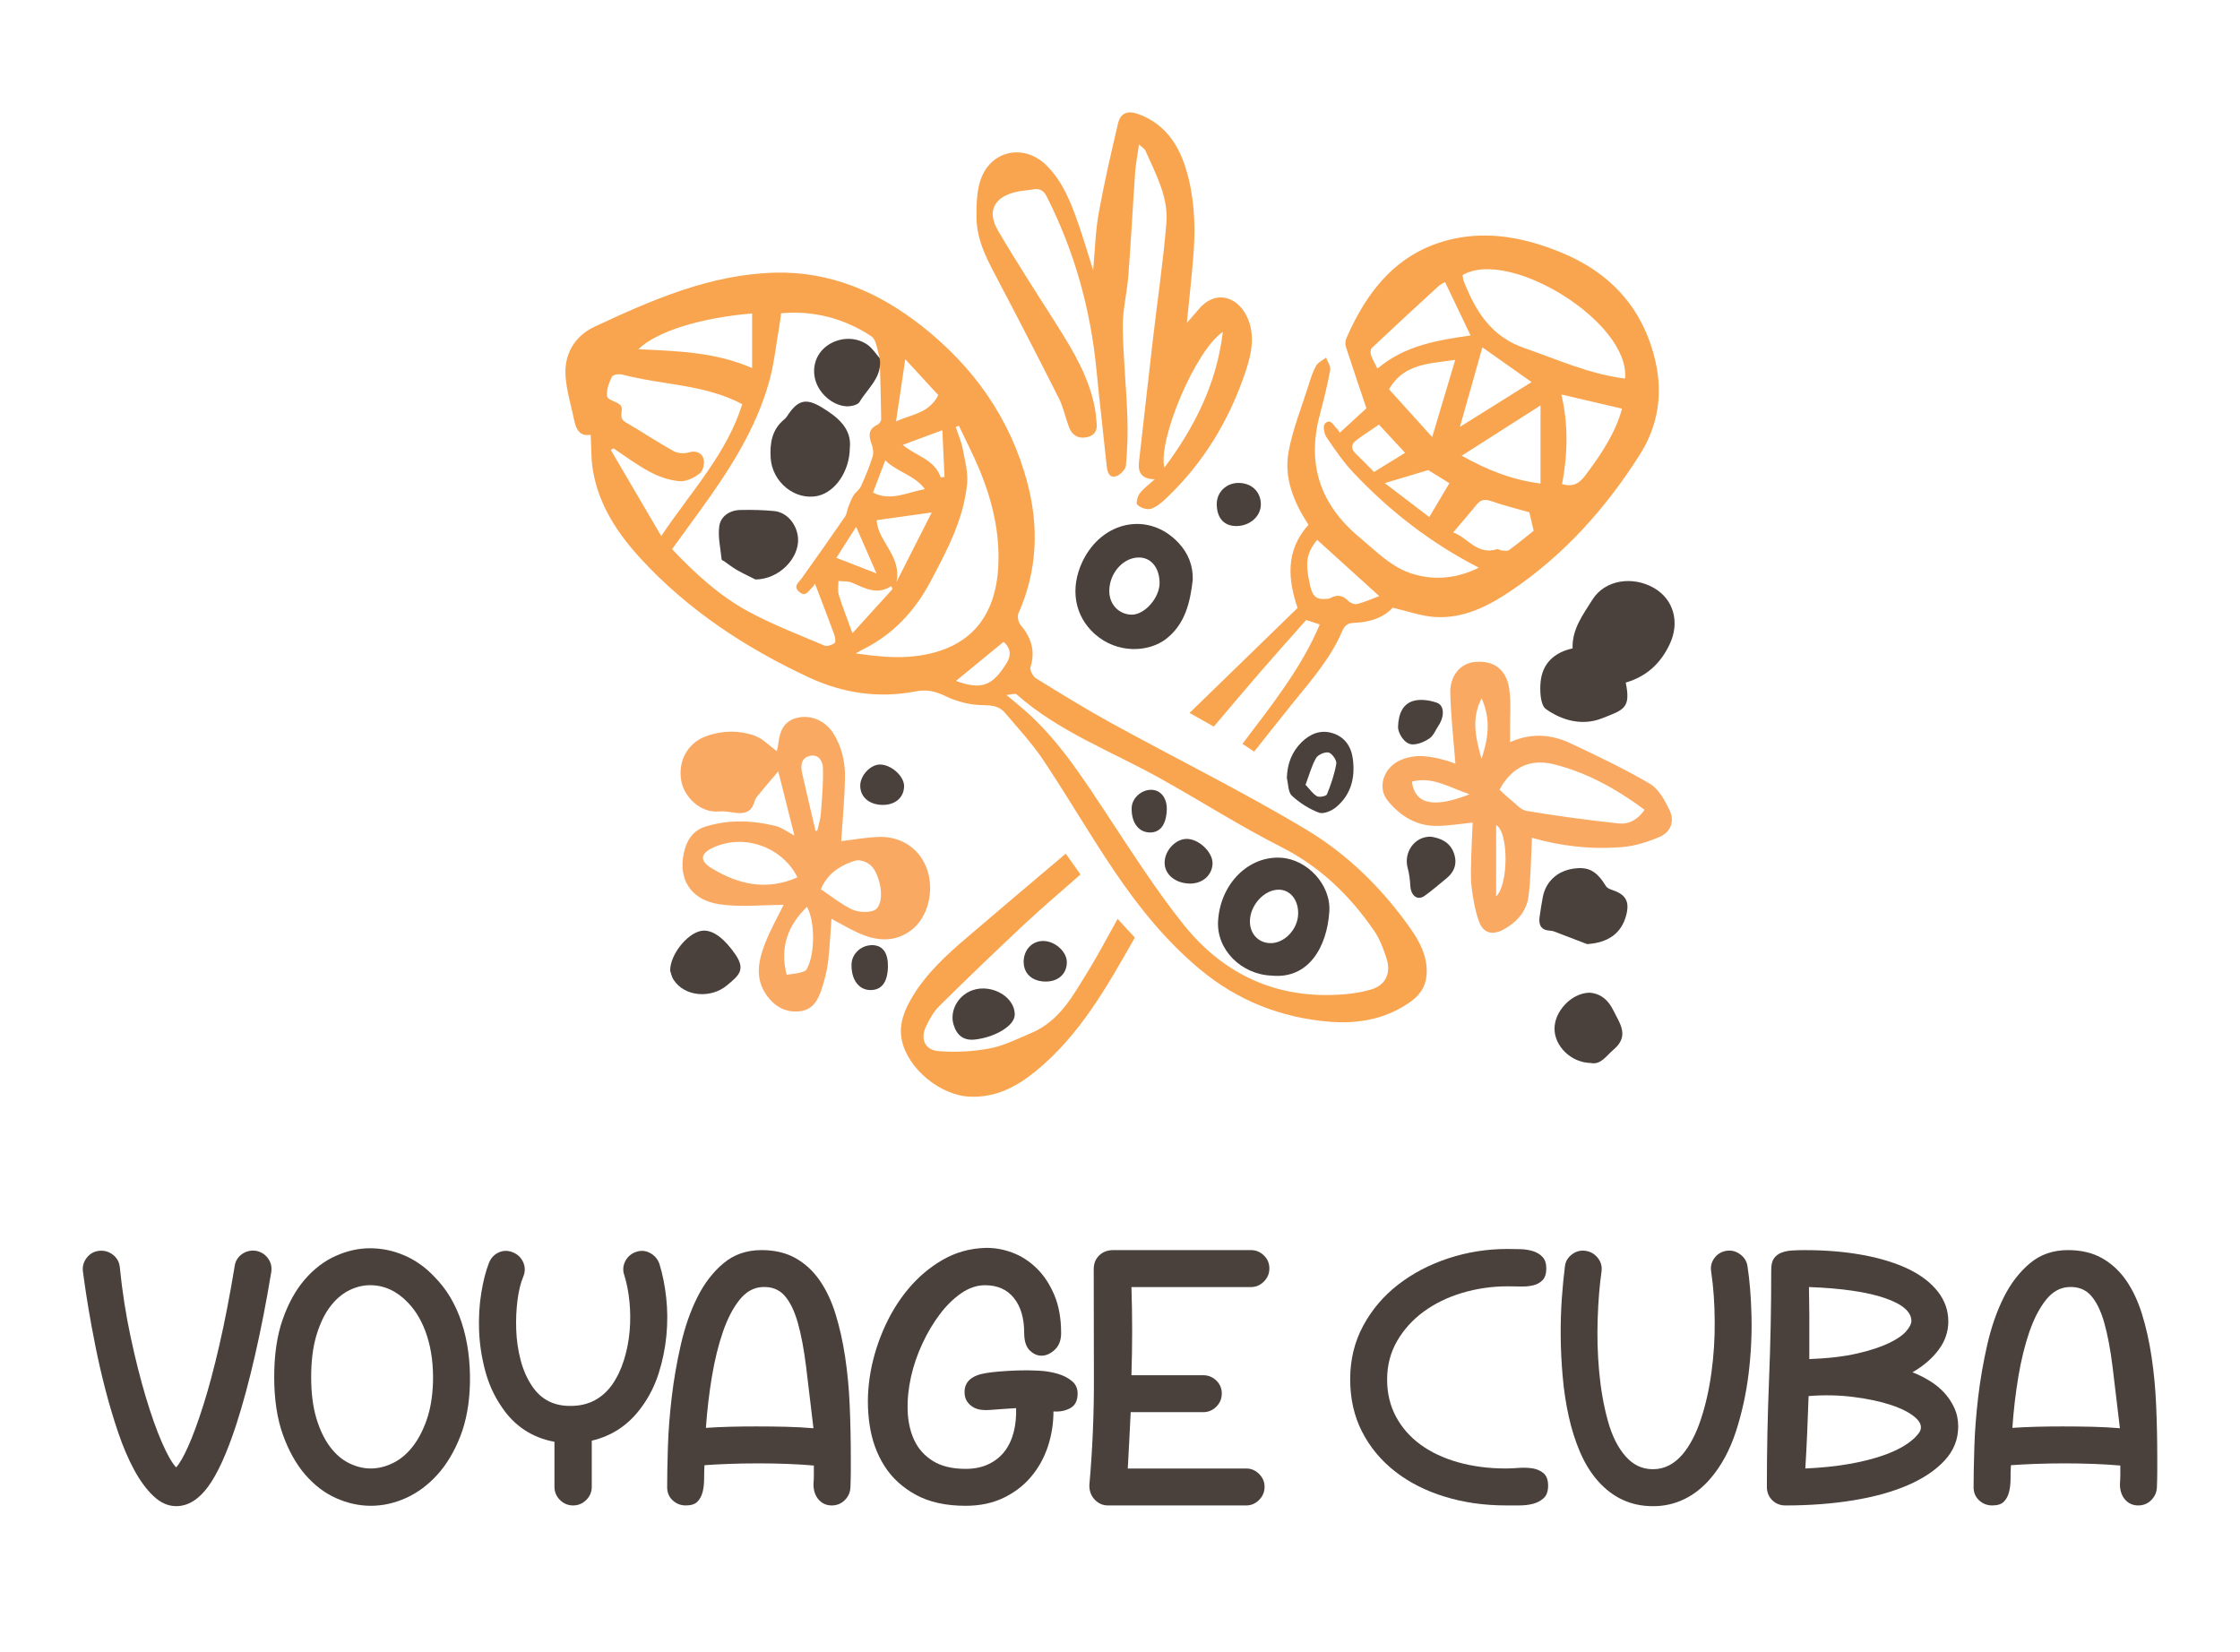 <?xml version="1.0" encoding="utf-8"?>
<!-- Generator: Adobe Illustrator 16.0.0, SVG Export Plug-In . SVG Version: 6.00 Build 0)  -->
<!DOCTYPE svg PUBLIC "-//W3C//DTD SVG 1.1//EN" "http://www.w3.org/Graphics/SVG/1.1/DTD/svg11.dtd">
<svg version="1.1" id="Calque_1" xmlns="http://www.w3.org/2000/svg" xmlns:xlink="http://www.w3.org/1999/xlink" x="0px" y="0px"
	 width="160px" height="118px" viewBox="0 0 160 118" enable-background="new 0 0 160 118" xml:space="preserve">
<g>
	<path fill-rule="evenodd" clip-rule="evenodd" fill="#F9A54F" d="M42.192,31.06c-0.731,0.126-1.025-0.328-1.159-0.957
		c-0.221-1.055-0.544-2.103-0.633-3.169c-0.134-1.622,0.65-2.933,2.07-3.596c4.091-1.91,8.251-3.734,12.863-3.859
		c3.974-0.107,7.447,1.396,10.527,3.826c3.697,2.915,6.307,6.595,7.522,11.176c0.841,3.168,0.713,6.297-0.637,9.336
		c-0.096,0.218-0.01,0.634,0.15,0.824c0.75,0.897,1.081,1.84,0.712,3.011c-0.068,0.215,0.173,0.668,0.398,0.81
		c1.78,1.098,3.563,2.199,5.395,3.206c4.638,2.546,9.395,4.893,13.927,7.612c2.948,1.771,5.436,4.222,7.437,7.077
		c0.624,0.892,1.132,1.845,1.146,2.991c0.011,0.911-0.352,1.617-1.068,2.149c-1.763,1.298-3.798,1.666-5.901,1.492
		c-3.451-0.289-6.558-1.51-9.242-3.753c-2.396-2.001-4.338-4.401-6.071-6.959c-1.77-2.611-3.352-5.35-5.105-7.973
		c-0.809-1.212-1.813-2.295-2.764-3.407c-0.392-0.459-0.909-0.515-1.549-0.52c-0.895-0.012-1.854-0.248-2.66-0.64
		c-0.735-0.357-1.338-0.502-2.167-0.342c-2.626,0.509-5.188,0.123-7.606-1.003c-4.507-2.102-8.616-4.793-12.004-8.477
		c-1.661-1.804-2.998-3.821-3.421-6.3C42.212,32.801,42.243,31.958,42.192,31.06z M62.838,25.594l0.019,0.02
		c-0.2-0.545-0.237-1.34-0.626-1.596c-1.919-1.261-4.063-1.847-6.439-1.641c-0.043,0.316-0.073,0.614-0.125,0.908
		c-0.234,1.333-0.369,2.696-0.731,3.995c-0.947,3.373-2.819,6.277-4.85,9.085c-0.69,0.952-1.381,1.903-2.082,2.866
		c1.667,1.76,3.396,3.338,5.45,4.454c1.739,0.942,3.604,1.655,5.428,2.431c0.191,0.081,0.528-0.036,0.724-0.168
		c0.092-0.064,0.062-0.402-0.005-0.584c-0.44-1.205-0.904-2.399-1.393-3.678c-0.071,0.108-0.109,0.214-0.185,0.275
		c-0.265,0.22-0.454,0.721-0.918,0.337c-0.494-0.408-0.063-0.674,0.169-0.997c1.042-1.456,2.072-2.921,3.087-4.394
		c0.129-0.188,0.142-0.452,0.228-0.673c0.109-0.279,0.208-0.567,0.364-0.82c0.151-0.247,0.429-0.424,0.546-0.681
		c0.313-0.687,0.6-1.386,0.828-2.104c0.084-0.269,0.037-0.624-0.066-0.897c-0.222-0.594-0.259-1.074,0.418-1.392
		c0.125-0.058,0.265-0.258,0.263-0.392C62.923,28.498,62.877,27.045,62.838,25.594z M71.887,49.646
		c0.525,0.44,0.871,0.72,1.208,1.011c2.526,2.18,4.277,4.963,6.094,7.709c1.728,2.609,3.414,5.267,5.369,7.704
		c2.665,3.324,6.203,5.123,10.557,5.009c0.949-0.024,1.926-0.123,2.828-0.394c1.051-0.313,1.429-1.179,1.092-2.226
		c-0.221-0.688-0.487-1.394-0.893-1.98c-1.727-2.506-3.837-4.555-6.613-5.964c-2.965-1.505-5.777-3.302-8.683-4.922
		c-3.455-1.926-7.218-3.319-10.237-5.992C72.517,49.519,72.267,49.618,71.887,49.646z M68.489,30.409
		c-0.075,0.033-0.149,0.065-0.224,0.098c0.17,0.516,0.396,1.022,0.499,1.553c0.159,0.828,0.395,1.687,0.314,2.506
		c-0.248,2.529-1.43,4.743-2.596,6.946c-1.112,2.103-2.66,3.791-4.816,4.868c-0.13,0.062-0.255,0.138-0.544,0.3
		c1.545,0.215,2.89,0.361,4.294,0.189c3.985-0.49,5.727-2.942,5.892-6.455c0.113-2.383-0.437-4.663-1.341-6.85
		C69.524,32.492,68.984,31.459,68.489,30.409z M53.018,28.874c-2.707-1.438-5.734-1.362-8.56-2.113
		c-0.232-0.063-0.686,0.006-0.749,0.145c-0.204,0.445-0.424,0.982-0.338,1.424c0.053,0.271,0.769,0.357,0.984,0.668
		c0.207,0.299-0.237,0.839,0.321,1.16c1.151,0.665,2.257,1.41,3.417,2.058c0.297,0.167,0.761,0.21,1.085,0.108
		c0.53-0.167,0.929,0.027,1.065,0.417c0.106,0.304-0.01,0.879-0.242,1.063c-0.399,0.316-0.981,0.612-1.457,0.573
		c-0.725-0.061-1.474-0.323-2.125-0.667c-0.911-0.48-1.74-1.114-2.604-1.683c-0.062,0.039-0.123,0.079-0.186,0.117
		c1.184,2.021,2.367,4.041,3.603,6.15C49.365,35.108,51.904,32.434,53.018,28.874z M53.722,22.394
		c-3.64,0.297-6.808,1.275-8.126,2.553c2.755,0.137,5.463,0.185,8.126,1.348C53.722,24.895,53.722,23.67,53.722,22.394z
		 M62.62,37.157c0.052,1.482,1.816,2.575,1.41,4.424c0.816-1.606,1.63-3.211,2.523-4.971C65.093,36.813,63.854,36.986,62.62,37.157z
		 M60.889,45.236c1.022-1.125,1.941-2.139,2.86-3.151c-0.031-0.071-0.06-0.137-0.089-0.208c-1.031,0.655-1.897,0.137-2.798-0.249
		c-0.289-0.125-0.648-0.086-0.975-0.122c0.004,0.333-0.066,0.688,0.028,0.995C60.17,43.336,60.496,44.148,60.889,45.236z
		 M64.002,30.102c1.167-0.519,2.375-0.591,3.018-1.879c-0.735-0.798-1.488-1.615-2.359-2.56
		C64.431,27.218,64.233,28.548,64.002,30.102z M71.681,45.853c-1.161,0.951-2.291,1.881-3.4,2.792
		c1.821,0.65,2.596,0.392,3.641-1.312C72.267,46.771,72.151,46.235,71.681,45.853z M63.233,32.885
		c-0.319,0.838-0.598,1.572-0.877,2.305c1.257,0.65,2.423-0.018,3.71-0.248C65.344,33.951,64.095,33.732,63.233,32.885z
		 M67.193,34.104c0.091-0.011,0.182-0.023,0.272-0.033c-0.051-1.1-0.102-2.201-0.154-3.337c-1.039,0.384-1.929,0.713-2.824,1.045
		C65.354,32.556,66.743,32.782,67.193,34.104z M62.608,40.965c-0.532-1.217-0.974-2.225-1.456-3.327
		c-0.532,0.838-0.996,1.565-1.409,2.212C60.655,40.207,61.545,40.552,62.608,40.965z"/>
	<path fill-rule="evenodd" clip-rule="evenodd" fill="#F9A54F" d="M105.631,40.555c-3.402-1.744-6.367-4.038-8.967-6.798
		c-0.723-0.768-1.326-1.654-1.92-2.53c-0.167-0.247-0.258-0.805-0.112-0.955c0.422-0.436,0.61,0.142,0.868,0.36
		c0.092,0.08,0.147,0.204,0.2,0.28c0.658-0.605,1.318-1.209,1.902-1.744c-0.492-1.461-0.991-2.924-1.468-4.396
		c-0.057-0.179-0.046-0.422,0.03-0.594c1.503-3.465,3.711-6.23,7.594-7.104c2.646-0.594,5.228-0.065,7.7,0.94
		c3.582,1.457,5.934,4.021,6.797,7.841c0.531,2.352,0.154,4.607-1.123,6.62c-2.418,3.817-5.396,7.149-9.16,9.702
		c-1.641,1.115-3.417,2.025-5.473,1.902c-0.974-0.062-1.93-0.415-3.022-0.667c-0.635,0.705-1.641,1.05-2.767,1.083
		c-0.428,0.013-0.66,0.175-0.837,0.587c-0.834,1.958-2.229,3.537-3.549,5.168c-0.904,1.119-1.792,2.25-2.741,3.443
		c-0.239-0.156-0.517-0.341-0.837-0.554c2.089-2.763,4.218-5.422,5.523-8.528c-0.373-0.124-0.69-0.229-0.971-0.322
		c-1.088,1.233-2.22,2.495-3.329,3.775c-1.091,1.26-2.16,2.537-3.271,3.844c-0.513-0.292-1.03-0.583-1.729-0.979
		c2.618-2.546,5.153-5.006,7.713-7.496c-0.673-2.013-0.897-4.071,0.779-5.944c-1.037-1.598-1.778-3.344-1.413-5.261
		c0.303-1.593,0.92-3.126,1.412-4.682c0.15-0.479,0.296-0.971,0.54-1.405c0.143-0.253,0.474-0.401,0.72-0.595
		c0.105,0.296,0.345,0.618,0.296,0.885c-0.201,1.088-0.469,2.164-0.752,3.233c-0.934,3.528,0.057,6.408,2.847,8.728
		c1.202,0.999,2.294,2.166,3.849,2.623C102.569,41.49,104.137,41.293,105.631,40.555z M116.071,27.042
		c0.395-4.005-8.262-9.354-11.599-7.391c0.022,0.13,0.024,0.285,0.076,0.419c0.843,2.149,1.953,3.977,4.354,4.802
		C111.254,25.68,113.521,26.728,116.071,27.042z M103.219,20.153c-0.088,0.053-0.305,0.139-0.466,0.287
		c-1.6,1.464-3.193,2.935-4.769,4.421c-0.098,0.091-0.107,0.36-0.055,0.509c0.114,0.327,0.298,0.629,0.462,0.963
		c1.981-1.69,4.38-2.033,6.649-2.371C104.433,22.689,103.83,21.433,103.219,20.153z M111.577,34.583
		c0.952,0.273,1.35-0.201,1.765-0.758c1.069-1.437,2.047-2.912,2.52-4.631c-1.43-0.333-2.798-0.653-4.337-1.013
		C112.035,30.341,111.976,32.475,111.577,34.583z M104.409,32.556c1.794,1,3.528,1.714,5.628,1.987c0-1.938,0-3.761,0-5.58
		C108.172,30.155,106.337,31.326,104.409,32.556z M109.24,36.599c-0.898-0.259-1.829-0.487-2.729-0.801
		c-0.448-0.156-0.746-0.113-1.042,0.255c-0.532,0.659-1.09,1.296-1.672,1.983c1.021,0.35,1.72,1.658,3.143,1.194
		c0.074-0.024,0.182,0.081,0.276,0.087c0.192,0.012,0.44,0.074,0.568-0.018c0.633-0.459,1.234-0.961,1.763-1.382
		C109.435,37.428,109.341,37.028,109.24,36.599z M103.948,25.703c-1.828,0.297-3.632,0.22-4.736,2.102
		c0.922,1.019,1.939,2.145,3.087,3.416C102.888,29.246,103.401,27.531,103.948,25.703z M98.514,42.583
		c-1.57-1.424-3.001-2.72-4.429-4.017c-0.779,0.954-0.862,1.652-0.534,3.141c0.143,0.641,0.287,1.139,1.068,1.08
		c0.134-0.01,0.284,0.003,0.393-0.057c0.486-0.266,0.889-0.225,1.287,0.193c0.145,0.15,0.452,0.273,0.639,0.227
		C97.461,43.019,97.959,42.791,98.514,42.583z M104.28,30.496c1.815-1.135,3.463-2.166,5.118-3.201
		c-1.245-0.878-2.378-1.68-3.514-2.482C105.365,26.655,104.843,28.502,104.28,30.496z M103.527,34.518
		c-0.506-0.314-1.083-0.671-1.508-0.935c-1.096,0.327-2.066,0.618-3.108,0.929c1.072,0.819,2.132,1.627,3.181,2.426
		C102.577,36.121,103.031,35.354,103.527,34.518z M100.366,32.351c-0.606-0.653-1.2-1.293-1.87-2.018
		c-0.547,0.375-1.091,0.729-1.612,1.114c-0.371,0.275-0.416,0.601-0.056,0.948c0.452,0.438,0.889,0.89,1.317,1.321
		C98.899,33.252,99.619,32.81,100.366,32.351z"/>
	<path fill-rule="evenodd" clip-rule="evenodd" fill="#F9A54F" d="M81.36,10.316c-0.113,0.789-0.234,1.376-0.276,1.968
		c-0.173,2.476-0.301,4.954-0.489,7.429c-0.092,1.209-0.408,2.413-0.396,3.616c0.021,2.124,0.247,4.246,0.325,6.371
		c0.044,1.185,0.008,2.379-0.1,3.559c-0.023,0.286-0.425,0.687-0.725,0.768c-0.464,0.123-0.603-0.295-0.646-0.718
		c-0.237-2.288-0.511-4.572-0.732-6.861c-0.421-4.356-1.575-8.497-3.555-12.406c-0.216-0.427-0.492-0.594-0.953-0.515
		c-0.422,0.075-0.856,0.092-1.271,0.192c-1.542,0.372-2.062,1.375-1.258,2.75c1.347,2.305,2.813,4.541,4.239,6.8
		c1.187,1.879,2.317,3.78,2.705,6.017c0.052,0.296,0.061,0.601,0.1,0.899c0.083,0.618-0.192,0.98-0.795,1.066
		c-0.581,0.083-0.977-0.207-1.175-0.733c-0.257-0.682-0.4-1.415-0.724-2.06c-1.391-2.771-2.816-5.525-4.258-8.27
		c-0.775-1.477-1.617-2.932-1.626-4.657c-0.004-0.849,0.008-1.739,0.246-2.542c0.667-2.247,3.154-2.805,4.798-1.13
		c1.184,1.206,1.753,2.748,2.289,4.299c0.351,1.016,0.652,2.049,1,3.15c0.129-1.411,0.159-2.761,0.395-4.074
		c0.387-2.155,0.881-4.292,1.384-6.424c0.179-0.758,0.704-0.939,1.482-0.649c1.815,0.679,2.807,2.091,3.353,3.862
		c0.589,1.911,0.705,3.882,0.571,5.863c-0.118,1.712-0.324,3.419-0.494,5.189c0.31-0.359,0.6-0.705,0.898-1.042
		c1.273-1.433,2.858-0.745,3.471,0.758c0.521,1.282,0.229,2.554-0.184,3.779c-1.167,3.487-3.031,6.552-5.72,9.085
		c-0.31,0.29-0.675,0.59-1.065,0.699c-0.279,0.076-0.707-0.09-0.943-0.295c-0.104-0.093,0.018-0.598,0.177-0.811
		c0.268-0.354,0.649-0.622,1.071-1.009c-0.93-0.018-1.21-0.473-1.124-1.23c0.335-2.937,0.658-5.875,1.001-8.812
		c0.318-2.757,0.731-5.507,0.957-8.271c0.152-1.871-0.775-3.52-1.506-5.184C81.763,10.643,81.638,10.577,81.36,10.316z
		 M87.343,23.711c-1.953,1.311-4.642,7.686-4.175,9.699C85.361,30.475,86.924,27.337,87.343,23.711z"/>
	<path fill-rule="evenodd" clip-rule="evenodd" fill="#F9A962" d="M55.971,64.643c-1.518,0-3.068,0.175-4.562-0.04
		c-2.192-0.317-3.107-2.009-2.454-4.063c0.231-0.729,0.694-1.256,1.405-1.48c1.656-0.524,3.344-0.464,5.01-0.062
		c0.493,0.12,0.932,0.464,1.374,0.695c-0.4-1.59-0.813-3.229-1.154-4.59c-0.408,0.482-0.977,1.142-1.528,1.818
		c-0.107,0.13-0.157,0.313-0.214,0.482c-0.199,0.584-0.646,0.724-1.198,0.675c-0.424-0.036-0.856-0.15-1.273-0.11
		c-1.377,0.132-2.516-1.071-2.714-2.172c-0.26-1.452,0.473-2.738,1.794-3.211c1.134-0.406,2.308-0.427,3.42-0.038
		c0.6,0.208,1.087,0.736,1.61,1.112c0.018-0.089,0.087-0.34,0.116-0.592c0.095-0.87,0.422-1.578,1.349-1.793
		c0.99-0.228,1.997,0.224,2.555,1.093c0.618,0.965,0.868,2.054,0.849,3.165c-0.026,1.552-0.177,3.101-0.27,4.559
		c0.837-0.099,1.769-0.277,2.706-0.302c1.636-0.048,2.935,0.881,3.433,2.332c0.524,1.53,0.061,3.422-1.135,4.329
		c-1.169,0.886-2.454,0.785-3.721,0.222c-0.664-0.292-1.292-0.67-1.98-1.034c-0.079,1.051-0.12,2.068-0.241,3.076
		c-0.074,0.617-0.235,1.229-0.419,1.825c-0.25,0.811-0.62,1.594-1.59,1.703c-1.122,0.128-1.964-0.442-2.519-1.358
		c-0.695-1.143-0.415-2.354,0.031-3.496C55.031,66.409,55.558,65.486,55.971,64.643z M56.958,62.675
		c-0.998-2.05-3.692-3.202-6.038-2.116c-0.899,0.418-0.956,0.937-0.106,1.456C52.748,63.198,54.785,63.646,56.958,62.675z
		 M58.632,63.523c0.728,0.487,1.416,1.053,2.197,1.43c0.441,0.211,1.079,0.259,1.543,0.109c0.542-0.174,0.679-1.129,0.457-1.969
		c-0.207-0.781-0.503-1.492-1.425-1.629c-0.206-0.031-0.441,0.058-0.647,0.133C59.788,61.955,59.036,62.563,58.632,63.523z
		 M56.189,69.634c0.329-0.048,0.608-0.067,0.876-0.135c0.194-0.047,0.463-0.103,0.547-0.246c0.618-1.052,0.611-3.427,0.032-4.469
		C56.267,66.105,55.69,67.681,56.189,69.634z M58.255,59.348c0.041,0,0.081,0,0.121-0.002c0.09-0.409,0.227-0.815,0.258-1.229
		c0.083-1.089,0.178-2.181,0.146-3.269c-0.013-0.443-0.293-0.998-0.929-0.849c-0.625,0.143-0.677,0.684-0.563,1.206
		C57.594,56.588,57.932,57.967,58.255,59.348z"/>
	<path fill-rule="evenodd" clip-rule="evenodd" fill="#F9A962" d="M109.427,59.85c-0.077,1.434-0.075,2.816-0.245,4.175
		c-0.138,1.082-0.844,1.871-1.807,2.387c-0.779,0.417-1.429,0.254-1.726-0.57c-0.287-0.792-0.441-1.648-0.537-2.49
		c-0.088-0.775-0.032-1.568-0.016-2.354c0.016-0.748,0.064-1.498,0.097-2.236c-0.851,0.086-1.669,0.223-2.488,0.24
		c-1.497,0.036-2.672-0.688-3.582-1.804c-0.778-0.955-0.283-2.382,0.925-2.903c1.12-0.483,2.222-0.262,3.324,0.054
		c0.235,0.068,0.465,0.167,0.585,0.209c-0.129-1.675-0.325-3.362-0.366-5.055c-0.032-1.263,0.754-2.113,1.73-2.212
		c1.685-0.17,2.339,0.868,2.486,1.948c0.134,0.987,0.044,2.003,0.053,3.006c0.002,0.246,0,0.493,0,0.775
		c1.463-0.662,2.906-0.579,4.28,0.063c1.935,0.906,3.867,1.827,5.706,2.905c0.626,0.368,1.065,1.179,1.402,1.878
		c0.382,0.787,0.104,1.564-0.682,1.908c-0.834,0.363-1.748,0.656-2.648,0.735C113.675,60.703,111.451,60.439,109.427,59.85z
		 M107.109,56.414c0.271,0.247,0.483,0.464,0.719,0.65c0.398,0.311,0.778,0.793,1.222,0.867c2.183,0.365,4.381,0.659,6.58,0.896
		c0.71,0.073,1.362-0.269,1.838-0.977c-1.988-1.479-4.091-2.651-6.465-3.248C109.274,54.167,107.953,54.836,107.109,56.414z
		 M104.971,56.741c-1.462-0.491-2.649-1.293-4.119-0.906C101.079,57.671,102.762,57.612,104.971,56.741z M106.865,64.032
		c0.875-0.761,0.921-4.575,0-5.095C106.865,60.652,106.865,62.313,106.865,64.032z M105.821,54.217
		c0.452-1.374,0.714-2.755,0.006-4.333C105.032,51.441,105.458,52.829,105.821,54.217z"/>
	<path fill-rule="evenodd" clip-rule="evenodd" fill="#F9A54F" d="M76.126,60.982c0.321,0.455,0.666,0.945,1.05,1.489
		c-1.349,1.193-2.701,2.332-3.99,3.537c-2.052,1.922-4.077,3.871-6.078,5.845c-0.401,0.396-0.704,0.928-0.954,1.443
		c-0.441,0.91-0.108,1.716,0.889,1.795c1.211,0.095,2.469,0.031,3.661-0.195c1.02-0.194,1.987-0.693,2.958-1.101
		c2.034-0.852,3.001-2.71,4.074-4.444c0.727-1.178,1.365-2.408,2.095-3.708c0.444,0.482,0.824,0.897,1.229,1.336
		c-1.98,3.487-3.927,6.98-7.099,9.559c-1.36,1.107-2.85,1.885-4.688,1.806c-2.099-0.089-4.429-1.987-4.856-4.035
		c-0.239-1.144,0.185-2.143,0.745-3.085c0.998-1.68,2.422-2.982,3.887-4.234C71.375,64.995,73.716,63.026,76.126,60.982z"/>
	<path fill-rule="evenodd" clip-rule="evenodd" fill="#4A403C" d="M116.124,48.762c0.383,1.855-0.158,1.949-1.692,2.552
		c-1.403,0.554-2.847,0.167-4.009-0.661c-0.398-0.284-0.444-1.3-0.378-1.955c0.133-1.313,0.982-2.095,2.283-2.377
		c-0.053-1.375,0.759-2.431,1.416-3.482c0.894-1.426,2.877-1.712,4.402-0.832c1.385,0.799,1.868,2.434,1.113,4.024
		C118.632,47.36,117.637,48.322,116.124,48.762z"/>
	<path fill-rule="evenodd" clip-rule="evenodd" fill="#4A403C" d="M85.196,41.422c-0.179,1.6-0.544,3.151-1.88,4.203
		c-1.261,0.988-3.507,1.098-5.112-0.328c-1.435-1.275-1.805-3.235-0.887-5.173c1.4-2.949,4.771-3.606,6.879-1.326
		C84.871,39.526,85.223,40.399,85.196,41.422z M79.235,42.241c0.008,0.938,0.676,1.645,1.58,1.67
		c0.941,0.024,2.029-1.213,2.013-2.289c-0.018-1.084-0.619-1.807-1.499-1.796C80.204,39.84,79.225,40.968,79.235,42.241z"/>
	<path fill-rule="evenodd" clip-rule="evenodd" fill="#4A403C" d="M113.364,67.445c-0.672-0.256-1.342-0.517-2.015-0.772
		c-0.204-0.077-0.413-0.181-0.623-0.188c-0.648-0.029-0.828-0.403-0.758-0.967c0.058-0.463,0.144-0.925,0.225-1.389
		c0.193-1.105,0.994-1.879,2.131-2.064c1.127-0.182,1.706,0.133,2.391,1.244c0.087,0.141,0.306,0.224,0.479,0.282
		c0.951,0.324,1.223,0.831,0.956,1.817C115.803,66.69,114.857,67.348,113.364,67.445z"/>
	<path fill-rule="evenodd" clip-rule="evenodd" fill="#4A403C" d="M113.619,75.938c-1.396-0.03-2.563-1.183-2.582-2.422
		c-0.02-1.275,1.224-2.575,2.48-2.598c0.024,0,0.052,0,0.076,0.001c0.81,0.087,1.303,0.565,1.651,1.27
		c0.463,0.936,1.159,1.818,0.015,2.789C114.722,75.433,114.342,76.093,113.619,75.938z"/>
	<path fill-rule="evenodd" clip-rule="evenodd" fill="#4A403C" d="M47.869,69.335c-0.002-1.153,1.214-2.628,2.179-2.828
		c0.892-0.183,1.78,0.669,2.455,1.641c0.812,1.163,0.228,1.564-0.58,2.246c-1.112,0.936-3.003,0.839-3.805-0.394
		C47.961,69.761,47.91,69.45,47.869,69.335z"/>
	<path fill-rule="evenodd" clip-rule="evenodd" fill="#4A403C" d="M91.918,55.582c0.031-1.013,0.349-1.864,1.053-2.56
		c0.619-0.611,1.375-0.909,2.216-0.645c0.843,0.262,1.316,0.926,1.438,1.795c0.19,1.357-0.107,2.587-1.189,3.49
		c-0.313,0.264-0.903,0.514-1.224,0.392c-0.702-0.264-1.381-0.697-1.935-1.208C92.003,56.591,92.027,56.012,91.918,55.582z
		 M93.252,56.063c0.287,0.304,0.508,0.639,0.819,0.819c0.167,0.096,0.659-0.005,0.713-0.137c0.285-0.709,0.54-1.443,0.666-2.192
		c0.04-0.244-0.297-0.724-0.544-0.792c-0.257-0.069-0.757,0.147-0.898,0.388C93.689,54.699,93.525,55.34,93.252,56.063z"/>
	<path fill-rule="evenodd" clip-rule="evenodd" fill="#4A403C" d="M72.482,72.469c-0.002,0.025-0.006,0.05-0.006,0.075
		c-0.051,0.747-1.41,1.566-2.859,1.721c-0.762,0.08-1.269-0.277-1.506-1.067c-0.262-0.876,0.198-1.881,1.073-2.337
		C70.55,70.145,72.467,71.079,72.482,72.469z"/>
	<path fill-rule="evenodd" clip-rule="evenodd" fill="#4A403C" d="M102.232,59.775c0.643,0.104,1.313,0.359,1.606,1.142
		c0.281,0.753,0.06,1.376-0.564,1.869c-0.509,0.404-0.991,0.843-1.522,1.215c-0.5,0.354-0.969-0.005-1.014-0.706
		c-0.025-0.433-0.075-0.873-0.189-1.289C100.241,60.892,101.05,59.715,102.232,59.775z"/>
	<path fill-rule="evenodd" clip-rule="evenodd" fill="#4A403C" d="M99.86,51.949c0.021-1.036,0.398-1.661,1.063-1.867
		c0.514-0.162,1.18-0.066,1.708,0.119c0.547,0.191,0.555,0.988,0.115,1.642c-0.206,0.31-0.352,0.709-0.636,0.904
		c-0.357,0.242-0.837,0.451-1.25,0.43C100.301,53.149,99.855,52.352,99.86,51.949z"/>
	<path fill-rule="evenodd" clip-rule="evenodd" fill="#4A403C" d="M88.464,34.5c0.94,0,1.599,0.634,1.596,1.538
		c-0.002,0.841-0.771,1.528-1.727,1.542c-0.895,0.012-1.42-0.567-1.422-1.572C86.911,35.16,87.589,34.5,88.464,34.5z"/>
	<path fill-rule="evenodd" clip-rule="evenodd" fill="#4A403C" d="M74.675,70.121c-0.961-0.01-1.576-0.583-1.556-1.451
		c0.021-0.844,0.62-1.458,1.413-1.448c0.838,0.012,1.673,0.769,1.671,1.517C76.201,69.572,75.587,70.13,74.675,70.121z"/>
	<path fill-rule="evenodd" clip-rule="evenodd" fill="#4A403C" d="M63.023,57.501c-0.936-0.018-1.568-0.561-1.578-1.355
		c-0.01-0.733,0.718-1.526,1.407-1.53c0.791-0.005,1.722,0.82,1.725,1.529C64.581,56.965,63.949,57.516,63.023,57.501z"/>
	<path fill-rule="evenodd" clip-rule="evenodd" fill="#4A403C" d="M63.423,69.062c-0.024,1.103-0.444,1.666-1.243,1.666
		c-0.838,0-1.391-0.752-1.356-1.853c0.024-0.766,0.731-1.39,1.535-1.354C63.069,67.554,63.443,68.096,63.423,69.062z"/>
	<path fill-rule="evenodd" clip-rule="evenodd" fill="#4A403C" d="M60.701,32.016c-0.023,1.665-1.045,3.123-2.273,3.404
		c-1.612,0.368-3.276-0.96-3.381-2.715c-0.063-1.044,0.089-2.019,0.964-2.737c0.078-0.063,0.149-0.141,0.203-0.224
		c0.737-1.133,1.307-1.347,2.455-0.659C59.806,29.769,60.86,30.601,60.701,32.016z"/>
	<path fill-rule="evenodd" clip-rule="evenodd" fill="#4A403C" d="M53.963,41.398c-0.263-0.132-0.798-0.383-1.312-0.672
		c-0.324-0.18-0.616-0.418-0.923-0.631c-0.062-0.042-0.178-0.076-0.182-0.125c-0.078-0.796-0.278-1.615-0.168-2.387
		c0.104-0.709,0.747-1.136,1.505-1.151c0.806-0.018,1.616-0.001,2.417,0.077c0.92,0.088,1.634,0.954,1.703,1.948
		C57.096,39.848,55.684,41.378,53.963,41.398z"/>
	<path fill-rule="evenodd" clip-rule="evenodd" fill="#4A403C" d="M62.838,25.594c0.206,1.35-0.858,2.134-1.442,3.121
		c-0.128,0.217-0.618,0.327-0.932,0.31c-0.998-0.052-1.965-0.916-2.229-1.892c-0.25-0.927,0.065-1.86,0.82-2.418
		c0.845-0.626,2.043-0.695,2.908-0.087c0.354,0.25,0.599,0.652,0.895,0.986C62.857,25.614,62.838,25.594,62.838,25.594z"/>
	<path fill-rule="evenodd" clip-rule="evenodd" fill="#4A403C" d="M90.838,69.697c-2.176-0.08-3.957-1.856-3.832-3.905
		c0.158-2.665,2.189-4.675,4.518-4.515c1.84,0.127,3.55,1.909,3.428,3.84C94.787,67.652,93.471,69.954,90.838,69.697z
		 M91.356,63.557c-1.056-0.016-2.083,1.118-2.077,2.284c0.006,0.87,0.607,1.514,1.441,1.535c1.005,0.03,1.971-0.967,2.005-2.067
		C92.758,64.312,92.176,63.568,91.356,63.557z"/>
	<path fill-rule="evenodd" clip-rule="evenodd" fill="#4A403C" d="M84.983,63.121c-1.048-0.018-1.815-0.669-1.795-1.521
		c0.021-0.855,0.779-1.662,1.565-1.67c0.877-0.009,1.887,0.955,1.857,1.771C86.581,62.529,85.886,63.133,84.983,63.121z"/>
	<path fill-rule="evenodd" clip-rule="evenodd" fill="#4A403C" d="M83.342,57.857c-0.041,1.079-0.495,1.654-1.273,1.612
		c-0.776-0.045-1.271-0.751-1.235-1.765c0.023-0.688,0.696-1.299,1.412-1.281C82.925,56.44,83.371,57.025,83.342,57.857z"/>
</g>
<g>
	<path fill="#4A403C" d="M18.279,89.355c0.366,0.07,0.652,0.249,0.862,0.537c0.21,0.286,0.288,0.614,0.235,0.979
		c-0.348,2.108-0.736,4.095-1.163,5.959c-0.427,1.863-0.875,3.518-1.345,4.965c-0.662,2.021-1.329,3.489-1.999,4.403
		c-0.671,0.914-1.416,1.381-2.234,1.398h-0.053c-0.575,0-1.115-0.24-1.62-0.719c-0.506-0.479-0.967-1.106-1.385-1.882
		c-0.418-0.775-0.797-1.664-1.137-2.666c-0.339-1.002-0.645-2.025-0.915-3.07c-0.271-1.045-0.505-2.069-0.705-3.07
		c-0.201-1.002-0.366-1.899-0.498-2.692c-0.13-0.792-0.23-1.437-0.299-1.933c-0.07-0.497-0.105-0.754-0.105-0.771
		c-0.034-0.349,0.061-0.666,0.288-0.954s0.523-0.448,0.888-0.484c0.366-0.034,0.693,0.063,0.98,0.288
		c0.288,0.227,0.448,0.522,0.483,0.889c0.174,1.726,0.432,3.38,0.771,4.966c0.34,1.585,0.701,3.018,1.084,4.299
		c0.383,1.279,0.767,2.36,1.15,3.24c0.383,0.879,0.723,1.477,1.019,1.79c0.244-0.262,0.531-0.762,0.863-1.502
		c0.331-0.741,0.688-1.713,1.071-2.914c0.383-1.202,0.766-2.635,1.15-4.299c0.383-1.663,0.75-3.55,1.097-5.658
		c0.052-0.366,0.227-0.653,0.522-0.863C17.582,89.383,17.914,89.305,18.279,89.355z"/>
	<path fill="#4A403C" d="M31.005,91.186c0.889,0.889,1.545,1.99,1.974,3.306c0.427,1.316,0.622,2.766,0.588,4.352
		c-0.036,1.429-0.266,2.687-0.692,3.775c-0.429,1.09-0.973,2-1.635,2.731c-0.661,0.732-1.407,1.285-2.234,1.66
		c-0.827,0.375-1.667,0.561-2.521,0.561c-0.836,0-1.664-0.183-2.482-0.548c-0.819-0.365-1.555-0.928-2.209-1.686
		c-0.652-0.758-1.184-1.712-1.593-2.861c-0.41-1.15-0.615-2.518-0.615-4.103c0-1.587,0.199-2.953,0.602-4.104
		c0.4-1.15,0.927-2.104,1.581-2.861c0.653-0.758,1.389-1.32,2.208-1.687c0.819-0.366,1.637-0.548,2.456-0.548
		c0.836,0,1.651,0.17,2.444,0.509C29.668,90.023,30.38,90.524,31.005,91.186z M26.485,104.906c0.522,0,1.045-0.126,1.567-0.38
		c0.523-0.253,0.988-0.635,1.397-1.149c0.41-0.514,0.749-1.154,1.02-1.921c0.27-0.766,0.421-1.654,0.458-2.665
		c0.034-1.238-0.104-2.349-0.419-3.332c-0.313-0.985-0.773-1.79-1.384-2.418c-0.783-0.818-1.681-1.229-2.692-1.229
		c-0.521,0-1.036,0.131-1.542,0.392c-0.504,0.262-0.954,0.658-1.345,1.19c-0.392,0.531-0.71,1.211-0.954,2.037
		c-0.244,0.828-0.365,1.809-0.365,2.941c0,1.131,0.122,2.106,0.365,2.927c0.244,0.818,0.566,1.498,0.967,2.037
		c0.401,0.54,0.858,0.937,1.372,1.189C25.444,104.78,25.962,104.906,26.485,104.906z"/>
	<path fill="#4A403C" d="M47.103,90.296c0.227,0.732,0.389,1.538,0.484,2.419c0.096,0.88,0.101,1.776,0.013,2.691
		c-0.087,0.914-0.27,1.813-0.549,2.691s-0.679,1.677-1.201,2.392c-0.907,1.271-2.101,2.082-3.581,2.43v3.293
		c0,0.366-0.131,0.681-0.393,0.94c-0.261,0.262-0.575,0.394-0.941,0.394c-0.366,0-0.679-0.132-0.94-0.394
		c-0.262-0.26-0.391-0.574-0.391-0.94v-3.214c-0.785-0.14-1.495-0.419-2.131-0.837c-0.636-0.418-1.18-0.967-1.633-1.646
		c-0.541-0.783-0.937-1.654-1.189-2.612c-0.253-0.958-0.396-1.908-0.431-2.849c-0.034-0.941,0.018-1.839,0.158-2.692
		c0.138-0.854,0.321-1.567,0.548-2.143c0.14-0.349,0.37-0.597,0.693-0.745c0.322-0.148,0.657-0.152,1.006-0.013
		c0.348,0.14,0.596,0.375,0.744,0.705c0.148,0.331,0.153,0.671,0.013,1.02c-0.191,0.453-0.331,1.019-0.418,1.698
		c-0.087,0.681-0.117,1.386-0.091,2.117c0.025,0.731,0.129,1.45,0.313,2.156c0.183,0.705,0.458,1.328,0.823,1.869
		c0.645,0.958,1.568,1.429,2.771,1.41c1.219,0,2.195-0.497,2.927-1.489c0.365-0.522,0.653-1.119,0.862-1.79
		c0.209-0.671,0.344-1.359,0.405-2.064c0.061-0.706,0.057-1.406-0.012-2.104c-0.07-0.696-0.192-1.323-0.366-1.883
		c-0.123-0.347-0.101-0.683,0.065-1.005c0.165-0.322,0.422-0.545,0.771-0.667c0.348-0.121,0.683-0.096,1.006,0.079
		C46.759,89.688,46.981,89.949,47.103,90.296z"/>
	<path fill="#4A403C" d="M54.395,89.305c0.94,0,1.75,0.191,2.43,0.574c0.68,0.384,1.255,0.915,1.726,1.594
		c0.47,0.681,0.85,1.486,1.136,2.419c0.288,0.931,0.514,1.946,0.679,3.043c0.167,1.099,0.275,2.257,0.328,3.477
		c0.051,1.22,0.078,2.455,0.078,3.71c0,0.314,0,0.641,0,0.98s-0.01,0.728-0.027,1.162c-0.017,0.35-0.151,0.65-0.404,0.902
		c-0.254,0.253-0.563,0.38-0.929,0.38c-0.383,0-0.696-0.141-0.94-0.419c-0.243-0.278-0.366-0.645-0.366-1.099
		c0.019-0.243,0.026-0.473,0.026-0.691c0-0.218,0-0.431,0-0.642c-0.574-0.052-1.206-0.091-1.894-0.116
		c-0.688-0.026-1.381-0.039-2.077-0.039c-0.732,0-1.437,0.013-2.118,0.039c-0.679,0.025-1.253,0.057-1.724,0.092
		c-0.017,0.313-0.026,0.64-0.026,0.979c0,0.341-0.034,0.65-0.104,0.929c-0.07,0.279-0.192,0.509-0.366,0.692
		c-0.175,0.183-0.454,0.275-0.837,0.275c-0.366,0-0.68-0.123-0.94-0.366c-0.262-0.244-0.392-0.558-0.392-0.941
		c0-0.767,0.018-1.716,0.052-2.85c0.035-1.132,0.127-2.324,0.275-3.579c0.147-1.254,0.366-2.509,0.653-3.764
		c0.288-1.254,0.679-2.377,1.176-3.371c0.496-0.991,1.118-1.803,1.869-2.43C52.424,89.618,53.331,89.305,54.395,89.305z
		 M50.421,102.005c0.505-0.035,1.063-0.061,1.673-0.079c0.61-0.017,1.246-0.024,1.908-0.024c0.732,0,1.445,0.008,2.143,0.024
		c0.696,0.019,1.35,0.052,1.959,0.105c-0.191-1.639-0.364-3.094-0.521-4.364c-0.157-1.271-0.358-2.334-0.601-3.189
		c-0.245-0.853-0.562-1.497-0.954-1.933c-0.393-0.436-0.92-0.637-1.582-0.602c-0.626,0.035-1.172,0.344-1.633,0.929
		c-0.463,0.583-0.854,1.341-1.176,2.272c-0.322,0.933-0.584,1.995-0.785,3.189C50.653,99.526,50.509,100.75,50.421,102.005z"/>
	<path fill="#4A403C" d="M70.467,98.085c0.191-0.034,0.487-0.069,0.887-0.105c0.4-0.034,0.84-0.061,1.32-0.077
		c0.479-0.017,0.975-0.014,1.49,0.013c0.512,0.026,0.975,0.101,1.384,0.223c0.41,0.122,0.749,0.295,1.019,0.522
		c0.271,0.226,0.406,0.521,0.406,0.889c0,0.505-0.175,0.854-0.523,1.044c-0.349,0.192-0.75,0.271-1.203,0.236
		c0,0.872-0.135,1.711-0.404,2.521c-0.271,0.81-0.672,1.528-1.203,2.155c-0.531,0.628-1.188,1.129-1.972,1.504
		c-0.785,0.375-1.682,0.561-2.693,0.561c-1.411,0-2.596-0.26-3.554-0.783s-1.707-1.211-2.248-2.064
		c-0.541-0.854-0.893-1.829-1.058-2.927c-0.165-1.098-0.165-2.218,0-3.358c0.165-1.141,0.484-2.266,0.954-3.371
		s1.062-2.091,1.777-2.953c0.713-0.863,1.538-1.563,2.469-2.104c0.931-0.54,1.948-0.827,3.046-0.862
		c0.661-0.017,1.313,0.096,1.958,0.339c0.645,0.245,1.224,0.619,1.737,1.125c0.514,0.505,0.933,1.141,1.255,1.907
		s0.484,1.672,0.484,2.718c0,0.487-0.141,0.872-0.419,1.15c-0.279,0.277-0.579,0.431-0.9,0.457
		c-0.323,0.025-0.624-0.092-0.903-0.353c-0.279-0.262-0.417-0.688-0.417-1.28c0-1.046-0.245-1.874-0.732-2.483
		c-0.488-0.609-1.176-0.915-2.063-0.915c-0.577,0-1.139,0.188-1.687,0.563c-0.55,0.375-1.058,0.87-1.528,1.489
		s-0.89,1.32-1.255,2.104c-0.366,0.784-0.641,1.585-0.823,2.405c-0.182,0.818-0.262,1.619-0.235,2.403s0.182,1.485,0.47,2.104
		c0.288,0.617,0.732,1.114,1.333,1.488c0.602,0.375,1.381,0.563,2.338,0.563c0.628,0,1.176-0.114,1.646-0.34
		c0.471-0.227,0.854-0.535,1.151-0.928c0.296-0.393,0.508-0.85,0.639-1.372c0.131-0.522,0.188-1.089,0.17-1.699
		c-0.349,0.019-0.675,0.04-0.98,0.065c-0.305,0.027-0.605,0.049-0.901,0.066c-0.21,0.018-0.419,0.013-0.627-0.014
		c-0.208-0.025-0.402-0.091-0.575-0.196c-0.175-0.104-0.319-0.243-0.432-0.418c-0.112-0.174-0.169-0.393-0.169-0.652
		C68.898,98.694,69.42,98.241,70.467,98.085z"/>
	<path fill="#4A403C" d="M89.936,105.297c0.261,0.262,0.391,0.567,0.391,0.915c0,0.366-0.13,0.681-0.391,0.94
		c-0.263,0.262-0.567,0.394-0.917,0.394h-9.875c-0.366,0-0.681-0.137-0.943-0.406c-0.26-0.27-0.391-0.613-0.391-1.032
		c0.226-2.543,0.335-5.087,0.326-7.631c-0.01-2.543-0.013-5.148-0.013-7.814c0-0.399,0.131-0.727,0.393-0.979
		c0.262-0.252,0.592-0.378,0.994-0.378h9.852c0.347,0,0.652,0.126,0.914,0.378c0.262,0.253,0.393,0.563,0.393,0.929
		s-0.131,0.679-0.393,0.94c-0.262,0.261-0.567,0.392-0.914,0.392h-8.545c0.034,1.046,0.051,2.087,0.051,3.123
		c0,1.037-0.017,2.096-0.051,3.175h5.12c0.366,0,0.681,0.127,0.943,0.38c0.259,0.252,0.39,0.561,0.39,0.928
		c0,0.366-0.131,0.679-0.39,0.94c-0.263,0.261-0.577,0.392-0.943,0.392h-5.173c-0.036,0.715-0.07,1.407-0.104,2.078
		c-0.036,0.67-0.07,1.319-0.104,1.947h8.465C89.368,104.906,89.673,105.036,89.936,105.297z"/>
	<path fill="#4A403C" d="M107.574,104.906c0.244,0,0.534-0.015,0.875-0.039c0.34-0.027,0.666-0.018,0.979,0.024
		c0.314,0.044,0.584,0.158,0.812,0.341c0.226,0.182,0.339,0.483,0.339,0.901c0,0.401-0.104,0.696-0.314,0.889
		c-0.209,0.192-0.461,0.326-0.756,0.405c-0.299,0.078-0.625,0.118-0.981,0.118c-0.355,0-0.675,0-0.953,0
		c-1.569,0-3.033-0.21-4.391-0.629c-1.36-0.418-2.539-1.019-3.541-1.803c-1.003-0.784-1.786-1.729-2.354-2.835
		c-0.565-1.105-0.848-2.356-0.848-3.751c0-1.394,0.31-2.665,0.928-3.815c0.618-1.148,1.451-2.129,2.496-2.938
		c1.045-0.811,2.243-1.438,3.593-1.882c1.35-0.445,2.756-0.668,4.22-0.668c0.296,0,0.604,0.006,0.928,0.014
		c0.322,0.01,0.624,0.058,0.903,0.145c0.277,0.087,0.504,0.226,0.678,0.418c0.175,0.192,0.263,0.462,0.263,0.811
		c0,0.384-0.091,0.666-0.275,0.849c-0.182,0.184-0.41,0.306-0.68,0.366c-0.271,0.062-0.566,0.087-0.889,0.078
		c-0.323-0.009-0.622-0.013-0.901-0.013c-1.132,0-2.221,0.157-3.267,0.47c-1.045,0.313-1.965,0.763-2.756,1.346
		c-0.795,0.584-1.425,1.286-1.896,2.104c-0.471,0.82-0.706,1.734-0.706,2.745c0,0.976,0.212,1.855,0.628,2.639
		c0.419,0.783,1.002,1.451,1.751,1.999c0.749,0.55,1.648,0.972,2.692,1.268C105.195,104.758,106.337,104.906,107.574,104.906z"/>
	<path fill="#4A403C" d="M118.053,107.598c-1.551,0-2.857-0.602-3.921-1.804c-0.505-0.575-0.928-1.258-1.268-2.051
		c-0.339-0.793-0.61-1.643-0.81-2.549c-0.201-0.905-0.345-1.846-0.43-2.821c-0.088-0.977-0.136-1.935-0.145-2.875
		c-0.01-0.941,0.018-1.843,0.077-2.706c0.062-0.861,0.135-1.632,0.223-2.312c0.035-0.35,0.201-0.637,0.497-0.862
		c0.295-0.227,0.617-0.313,0.967-0.263c0.366,0.053,0.662,0.224,0.888,0.511c0.227,0.287,0.314,0.614,0.262,0.98
		c-0.139,0.975-0.232,2.095-0.273,3.357c-0.044,1.263-0.01,2.518,0.104,3.764c0.112,1.245,0.316,2.413,0.614,3.502
		c0.296,1.088,0.723,1.946,1.28,2.572c0.538,0.611,1.184,0.916,1.934,0.916h0.025c0.803,0,1.508-0.357,2.116-1.072
		c0.523-0.626,0.954-1.454,1.295-2.482c0.34-1.027,0.593-2.143,0.757-3.345c0.165-1.202,0.245-2.431,0.234-3.685
		c-0.007-1.255-0.091-2.422-0.248-3.502c-0.067-0.365,0.006-0.697,0.223-0.993c0.218-0.295,0.51-0.471,0.875-0.523
		c0.35-0.051,0.672,0.032,0.968,0.249c0.297,0.218,0.471,0.501,0.523,0.85c0.155,0.994,0.252,2.17,0.286,3.527
		c0.034,1.359-0.034,2.749-0.208,4.169c-0.175,1.42-0.475,2.788-0.9,4.103c-0.43,1.315-1.024,2.426-1.79,3.332
		c-0.561,0.662-1.186,1.163-1.884,1.502c-0.696,0.341-1.438,0.511-2.221,0.511H118.053z"/>
	<path fill="#4A403C" d="M136.606,98.033c0.401,0.156,0.797,0.353,1.188,0.588c0.393,0.234,0.741,0.514,1.047,0.836
		c0.303,0.322,0.552,0.688,0.743,1.097c0.191,0.41,0.288,0.858,0.288,1.348c0,0.923-0.322,1.732-0.968,2.429
		c-0.644,0.698-1.521,1.285-2.625,1.765c-1.106,0.479-2.409,0.841-3.907,1.085c-1.499,0.243-3.11,0.366-4.834,0.366
		c-0.385,0-0.701-0.127-0.953-0.38c-0.253-0.252-0.38-0.571-0.38-0.954c0-2.561,0.052-5.122,0.157-7.684
		c0.104-2.561,0.155-5.174,0.155-7.839c0-0.349,0.067-0.615,0.197-0.797c0.129-0.184,0.31-0.318,0.535-0.406
		c0.226-0.087,0.483-0.138,0.771-0.155c0.286-0.018,0.578-0.026,0.875-0.026c1.534,0,2.932,0.118,4.194,0.354
		c1.263,0.234,2.342,0.57,3.241,1.004c0.896,0.437,1.593,0.972,2.09,1.608c0.497,0.636,0.745,1.346,0.745,2.13
		c0,0.731-0.231,1.407-0.692,2.025C138.013,97.044,137.391,97.58,136.606,98.033z M137.13,102.266
		c0.174-0.33,0.063-0.666-0.326-1.006c-0.394-0.34-0.968-0.636-1.727-0.889c-0.757-0.252-1.655-0.443-2.69-0.574
		c-1.038-0.132-2.104-0.153-3.201-0.065c-0.036,0.924-0.07,1.815-0.104,2.679c-0.036,0.861-0.08,1.694-0.131,2.496
		c1.166-0.054,2.217-0.162,3.148-0.327c0.933-0.166,1.742-0.371,2.431-0.614c0.688-0.244,1.249-0.514,1.686-0.812
		C136.649,102.858,136.954,102.563,137.13,102.266z M136.528,94.374c0-0.662-0.636-1.21-1.908-1.646
		c-1.272-0.435-3.074-0.697-5.409-0.784c0,0.297,0.005,0.602,0.013,0.916c0.009,0.312,0.013,0.67,0.013,1.07s0,0.854,0,1.358
		c0,0.506,0,1.107,0,1.804c1.36-0.053,2.505-0.188,3.437-0.405c0.933-0.217,1.686-0.466,2.261-0.744
		c0.576-0.278,0.984-0.563,1.229-0.85C136.407,94.806,136.528,94.566,136.528,94.374z"/>
	<path fill="#4A403C" d="M147.713,89.305c0.94,0,1.751,0.191,2.43,0.574c0.681,0.384,1.256,0.915,1.726,1.594
		c0.471,0.681,0.85,1.486,1.136,2.419c0.288,0.931,0.515,1.946,0.679,3.043c0.167,1.099,0.275,2.257,0.328,3.477
		c0.051,1.22,0.078,2.455,0.078,3.71c0,0.314,0,0.641,0,0.98s-0.009,0.728-0.027,1.162c-0.017,0.35-0.151,0.65-0.403,0.902
		c-0.254,0.253-0.563,0.38-0.93,0.38c-0.383,0-0.695-0.141-0.94-0.419c-0.242-0.278-0.366-0.645-0.366-1.099
		c0.02-0.243,0.027-0.473,0.027-0.691c0-0.218,0-0.431,0-0.642c-0.574-0.052-1.206-0.091-1.895-0.116
		c-0.688-0.026-1.381-0.039-2.077-0.039c-0.731,0-1.438,0.013-2.117,0.039c-0.68,0.025-1.254,0.057-1.725,0.092
		c-0.017,0.313-0.027,0.64-0.027,0.979c0,0.341-0.033,0.65-0.104,0.929c-0.07,0.279-0.191,0.509-0.366,0.692
		c-0.174,0.183-0.453,0.275-0.836,0.275c-0.366,0-0.679-0.123-0.94-0.366c-0.262-0.244-0.394-0.558-0.394-0.941
		c0-0.767,0.02-1.716,0.054-2.85c0.034-1.132,0.127-2.324,0.274-3.579c0.148-1.254,0.366-2.509,0.653-3.764
		c0.288-1.254,0.679-2.377,1.176-3.371c0.497-0.991,1.118-1.803,1.87-2.43C145.742,89.618,146.648,89.305,147.713,89.305z
		 M143.74,102.005c0.504-0.035,1.062-0.061,1.673-0.079c0.61-0.017,1.246-0.024,1.907-0.024c0.732,0,1.445,0.008,2.144,0.024
		c0.695,0.019,1.35,0.052,1.958,0.105c-0.191-1.639-0.363-3.094-0.521-4.364c-0.157-1.271-0.358-2.334-0.602-3.189
		c-0.244-0.853-0.561-1.497-0.953-1.933s-0.92-0.637-1.581-0.602c-0.627,0.035-1.173,0.344-1.633,0.929
		c-0.463,0.583-0.854,1.341-1.176,2.272c-0.322,0.933-0.585,1.995-0.786,3.189C143.971,99.526,143.827,100.75,143.74,102.005z"/>
</g>
</svg>
